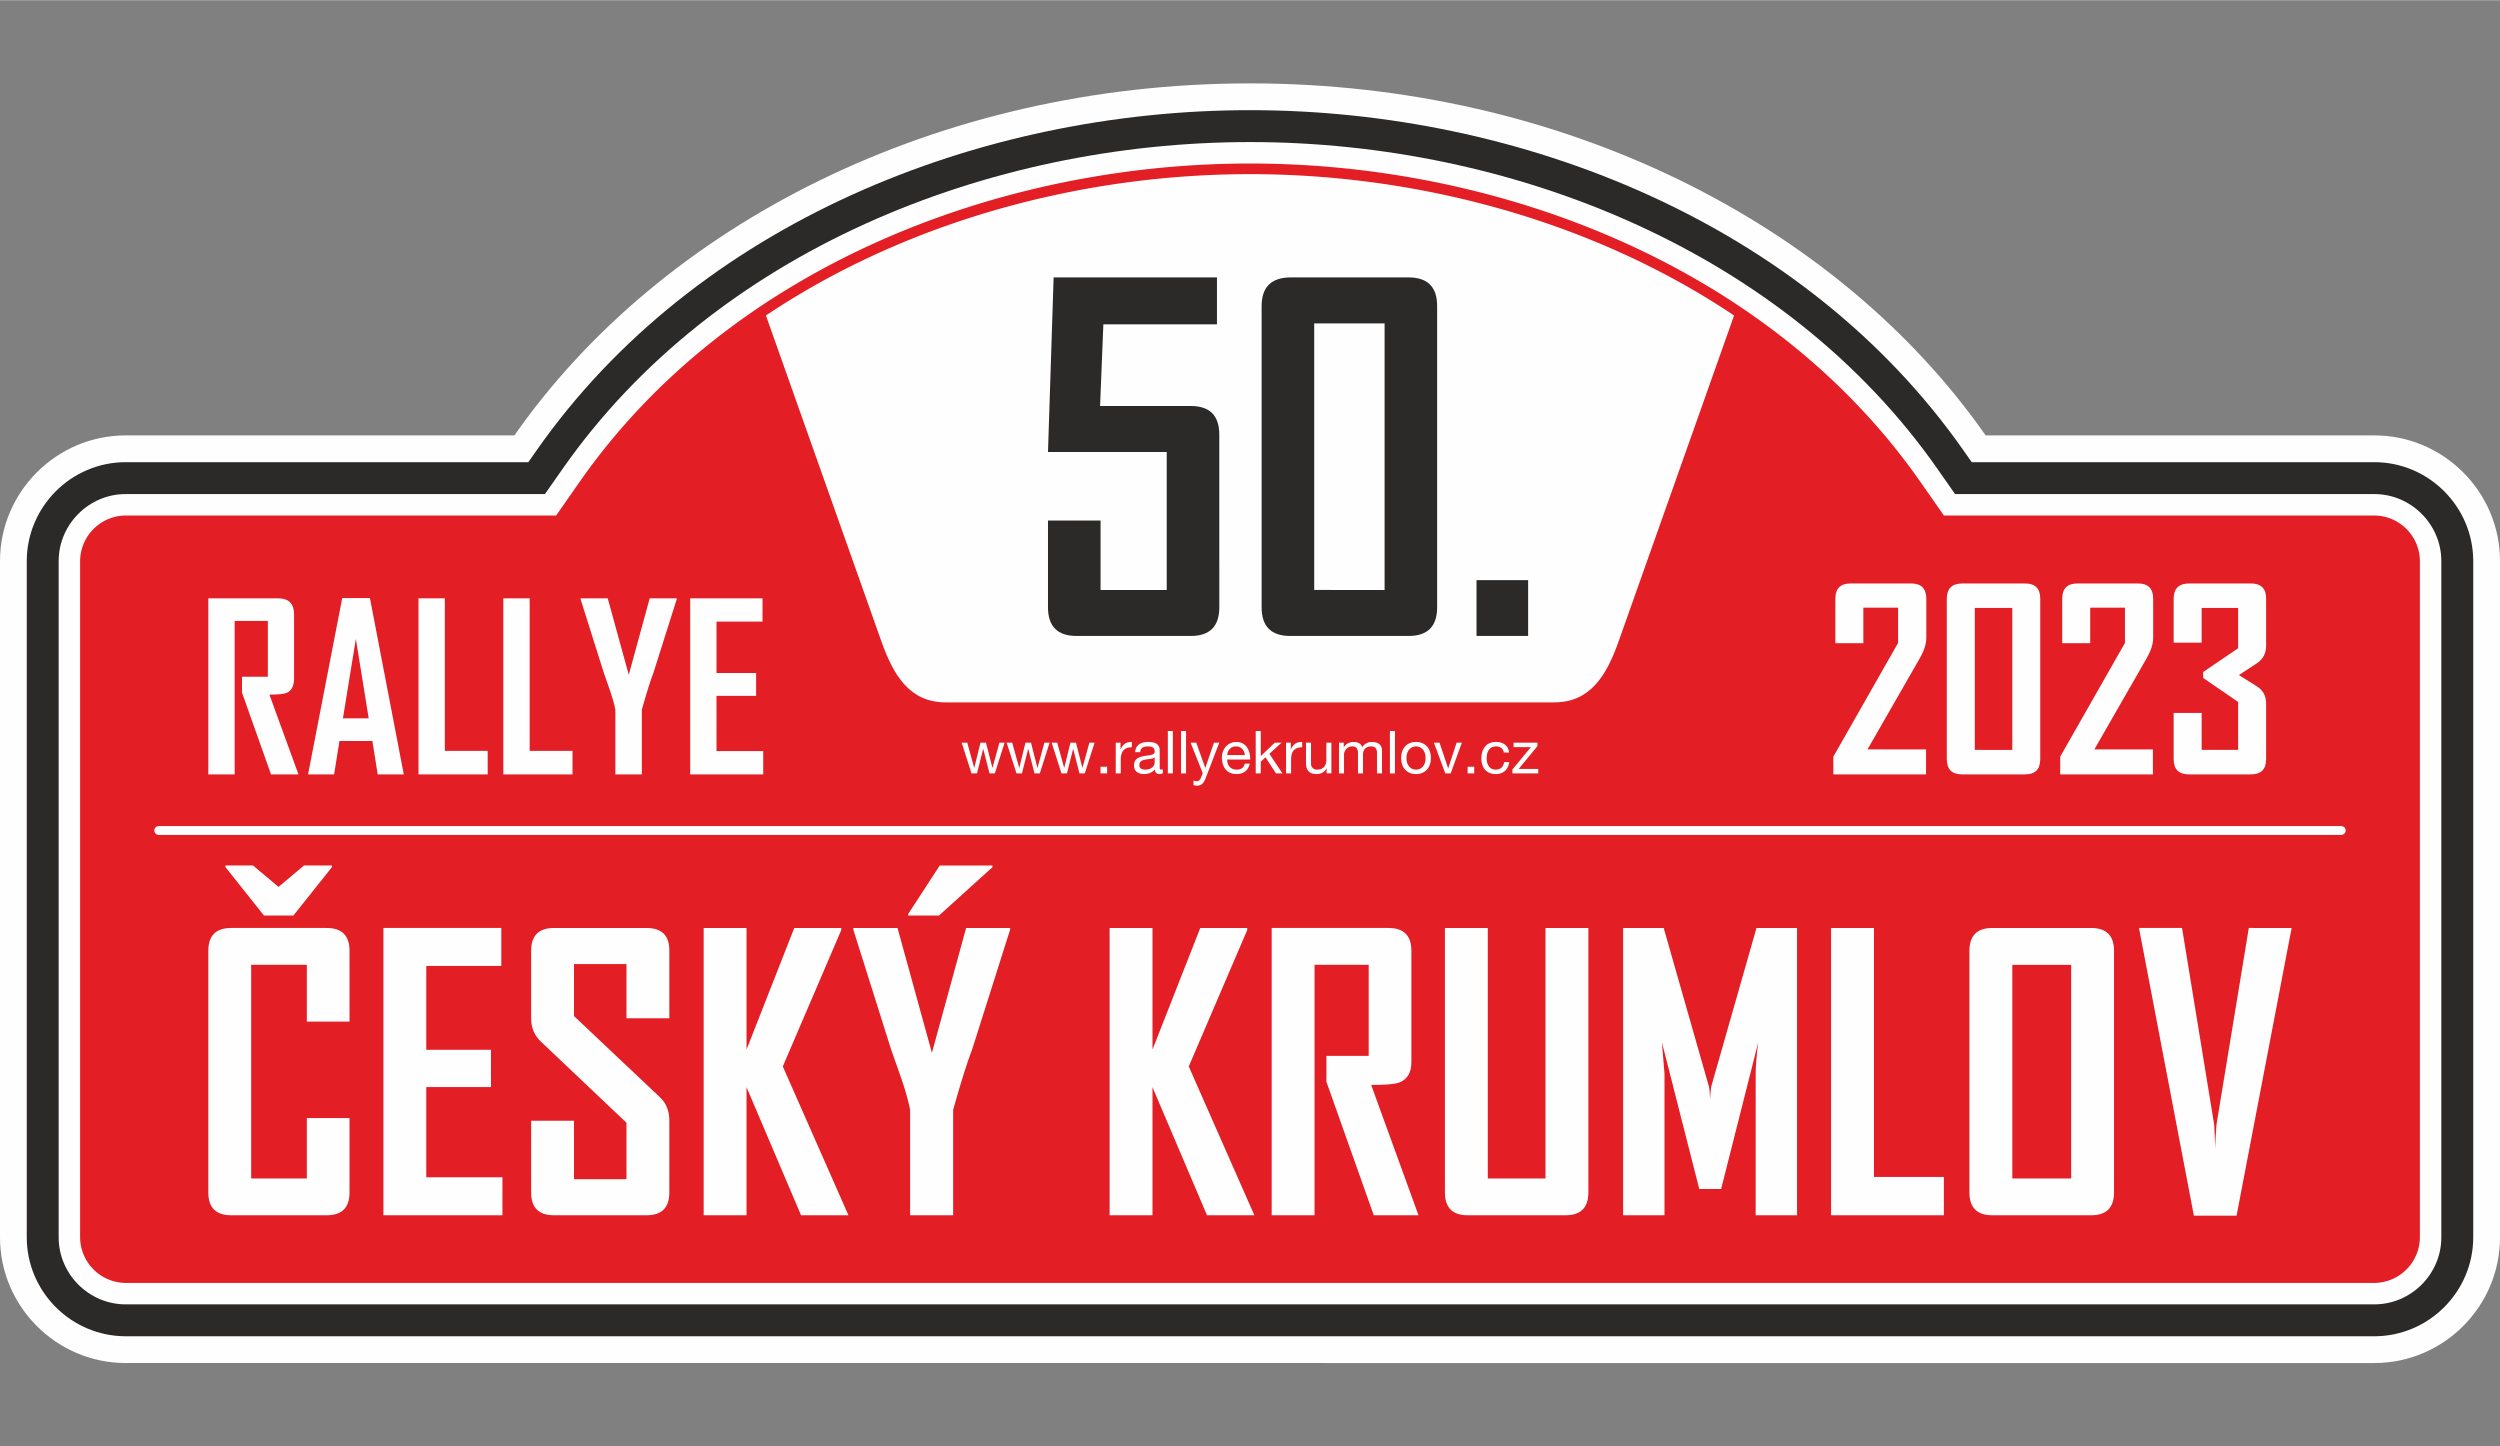 <svg xmlns="http://www.w3.org/2000/svg" xmlns:xlink="http://www.w3.org/1999/xlink" width="280" height="162" fill-rule="evenodd" image-rendering="optimizeQuality" shape-rendering="geometricPrecision" viewBox="0 0 279.734 161.801" xmlns:v="https://vecta.io/nano"><rect x="0" y="0" width="279.734" height="161.801" fill="#808080" stroke="none"/><style><![CDATA[.I{fill-rule:nonzero}.J{fill:#fefefe}.K{stroke-miterlimit:22.926}]]></style><path d="M14.059 48.696h43.498c16.467-23.551 47.16-39.388 82.312-39.388s65.842 15.837 82.312 39.388h43.495c7.734 0 14.059 6.325 14.059 14.059v75.681c0 7.731-6.325 14.056-14.059 14.056H14.059C6.325 152.492 0 146.167 0 138.436V62.755c0-7.734 6.325-14.059 14.059-14.059z" class="I J"/><path d="M14.059 58.255a4.54 4.54 0 0 0-4.5 4.5v75.681a4.54 4.54 0 0 0 4.5 4.497h251.616a4.54 4.54 0 0 0 4.5-4.497V62.755a4.54 4.54 0 0 0-4.5-4.5h-48.476l-2.856-4.08c-16.537-23.654-46.304-35.308-74.474-35.308s-57.94 11.654-74.48 35.308l-2.853 4.08z" fill="#e31e24"/><g class="J"><path d="M194.236 34.704c-15.859-10.592-35.473-15.837-54.368-15.837s-38.511 5.244-54.37 15.837l13.124 37.041c1.35 3.805 3.164 6.824 7.202 6.824h68.088c4.038 0 5.852-3.018 7.202-6.824z"/><path d="M108.228 83.077h-.624l1.1 3.436h.613l.689-2.73h.014l.697 2.73h.599l1.095-3.436h-.585l-.77 2.811h-.014l-.717-2.811h-.616l-.692 2.811h-.014zm5.032 0h-.624l1.103 3.436h.61l.692-2.73h.014l.697 2.73h.596l1.098-3.436h-.585l-.77 2.811h-.014l-.717-2.811h-.619l-.689 2.811h-.014zm5.034 0h-.624l1.103 3.436h.61l.692-2.73h.011l.697 2.73h.599l1.095-3.436h-.582l-.773 2.811h-.011l-.717-2.811h-.619l-.692 2.811h-.011zm4.847 3.436h.739v-.739h-.739zm1.703 0h.563v-1.529c0-.876.333-1.389 1.243-1.389v-.596c-.613-.02-.991.246-1.263.804h-.014v-.725h-.529zm5.272-.454a.58.58 0 0 1-.174.034c-.179 0-.179-.118-.179-.384v-1.767c0-.804-.672-.944-1.288-.944-.77 0-1.422.3-1.456 1.148h.566c.025-.504.378-.65.857-.65.353 0 .764.073.764.571 0 .431-.538.378-1.156.504-.585.106-1.162.28-1.162 1.056 0 .692.512.963 1.137.963.476 0 .896-.16 1.207-.532 0 .372.188.532.479.532.165 0 .305-.034.406-.092zm-.918-.742c0 .319-.305.776-1.047.776-.347 0-.666-.132-.666-.504 0-.843 1.277-.524 1.714-.851zm1.475 1.196h.563V81.77h-.563zm1.473 0h.566V81.77h-.566zm4.284-3.436h-.599l-.96 2.811h-.014l-1.002-2.811h-.638l1.361 3.416-.232.582c-.106.207-.232.314-.465.314-.112 0-.224-.048-.33-.081v.518c.126.048.258.062.392.062.504 0 .728-.255.994-.918zm.89 1.389c.034-.532.398-.969.983-.969.563 0 .955.431.988.969zm1.957.958c-.098.451-.417.669-.888.669-.75 0-1.089-.532-1.07-1.128h2.57c.031-.829-.339-1.966-1.554-1.966-.938 0-1.616.75-1.616 1.786.034 1.042.552 1.806 1.646 1.806.778 0 1.316-.406 1.47-1.168zm1.23 1.089h.566v-1.302l.529-.493 1.176 1.795h.717l-1.459-2.187 1.361-1.249h-.759l-1.565 1.504V81.77h-.566zm3.393 0h.566v-1.529c0-.876.33-1.389 1.24-1.389v-.596c-.61-.02-.988.246-1.263.804h-.011v-.725h-.532zm5.074-3.436h-.566v1.94c0 .619-.33 1.075-1.016 1.075a.64.64 0 0 1-.697-.689v-2.327h-.563v2.26c0 .736.277 1.254 1.182 1.254.498 0 .876-.199 1.114-.624h.014v.546h.532zm.848 3.436h.566v-2.139c0-.266.252-.876.916-.876.507 0 .644.319.644.764v2.251h.566v-2.139c0-.532.344-.876.896-.876s.664.339.664.764v2.251h.566v-2.517c0-.711-.459-.997-1.142-.997-.445 0-.843.213-1.075.585-.14-.426-.518-.585-.944-.585a1.24 1.24 0 0 0-1.109.585h-.014v-.507h-.532zm5.698 0h.566V81.77h-.566zm1.854-1.714c0-.832.479-1.302 1.07-1.302s1.07.47 1.07 1.302-.479 1.294-1.07 1.294-1.07-.465-1.07-1.294zm-.596 0c0 1.002.577 1.792 1.666 1.792s1.666-.79 1.666-1.792c0-1.011-.577-1.8-1.666-1.8s-1.666.79-1.666 1.8zm6.798-1.722h-.591l-.935 2.864h-.014l-.963-2.864h-.63l1.274 3.436h.605zm.644 3.436h.736v-.739h-.736zm4.637-2.333c-.087-.818-.697-1.182-1.481-1.182-1.089 0-1.621.809-1.621 1.84s.557 1.753 1.607 1.753c.871 0 1.389-.49 1.515-1.336h-.58c-.073.526-.392.837-.941.837-.72 0-1.005-.616-1.005-1.254 0-.692.255-1.341 1.07-1.341.473 0 .764.252.851.683zm3.172-.716v-.386h-2.668v.498h1.938l-2.072 2.503v.434h2.895v-.498h-2.19z" class="I"/></g><path d="M136.433 67.96c-.008 2.111-1.067 3.17-3.178 3.178h-12.813c-2.108-.008-3.17-1.067-3.178-3.178v-9.741h5.883v7.773h7.403v-15.44h-13.286l.63-19.536h18.276v5.253h-12.71l-.367 9.136h10.161c2.111.008 3.17 1.067 3.178 3.178zm24.374 0c-.008 2.111-1.067 3.17-3.175 3.178h-13.286c-2.111-.008-3.17-1.067-3.178-3.178V34.195c.008-2.108 1.095-3.17 3.256-3.178h13.208c2.108.008 3.167 1.07 3.175 3.178zm-5.88-1.968V36.163h-7.876v29.828zm16.061 5.146h-5.776v-6.25h5.776z" fill="#2b2a29" class="I"/><g class="J I"><path d="M33.396 86.625h-3.072l-3.248-9.15v-1.775h2.895v-6.244h-3.713v17.17H23.31V66.927h7.82c1.184 0 1.775.605 1.775 1.812v7.162c0 .829-.283 1.366-.843 1.613-.305.123-.941.188-1.915.188zm11.785 0h-2.92l-.594-3.738h-3.685l-.596 3.738h-2.906v-.05l3.814-19.676h3.1zm-3.926-6.269l-1.436-8.884-1.448 8.884zm13.314 6.269h-7.742V66.927h2.948v17.069h4.794zm9.492 0h-7.742V66.927h2.948v17.069h4.794zm11.656-19.586l-2.604 8.229c-.322.818-.75 2.19-1.296 4.119v7.238h-2.962v-7.238c-.132-.655-.325-1.344-.574-2.075l-.717-2.044-2.596-8.229c-.008-.011-.008-.045 0-.112h3.032l2.355 8.557 2.341-8.557h3.021zM85.4 86.625h-8.173V66.927h8.095v2.604h-5.149v5.751h4.432v2.556h-4.432v6.182H85.4z"/><use xlink:href="#B"/><path d="M228.292 84.934c-.006 1.123-.568 1.688-1.691 1.691h-7.076c-1.123-.003-1.686-.568-1.691-1.691V66.955c.006-1.123.582-1.688 1.733-1.691h7.034c1.123.003 1.686.568 1.691 1.691zm-3.13-1.047V68.002h-4.194v15.884z"/><use xlink:href="#B" x="25.385"/><path d="M253.565 84.934c-.003 1.123-.568 1.688-1.691 1.691h-6.961c-1.126-.003-1.688-.568-1.694-1.691v-5.186h3.133v4.138h4.082v-5.362l-3.914-2.688v-.666l3.914-2.657v-4.511h-4.082v3.886h-3.133v-4.934c.006-1.123.582-1.688 1.736-1.691h6.919c1.123.003 1.688.568 1.691 1.691v5.284c0 .854-.353 1.515-1.067 1.98l-1.98 1.294 2.008 1.263c.694.431 1.039 1.075 1.039 1.938z"/></g><g fill="none" class="K"><path d="M14.059 53.476c-5.093 0-9.279 4.186-9.279 9.279v75.681c0 5.093 4.186 9.276 9.279 9.276h251.616c5.093 0 9.279-4.183 9.279-9.276V62.755c0-5.093-4.186-9.279-9.279-9.279h-45.987l-1.425-2.041c-17.447-24.948-48.644-37.346-78.394-37.346s-60.95 12.398-78.394 37.346l-1.428 2.041z" stroke="#2b2a29" stroke-width="3.57"/><path d="M14.059 58.255a4.54 4.54 0 0 0-4.5 4.5v75.681a4.54 4.54 0 0 0 4.5 4.497h251.616a4.54 4.54 0 0 0 4.5-4.497V62.755a4.54 4.54 0 0 0-4.5-4.5h-48.476l-2.853-4.082c-16.54-23.652-46.306-35.305-74.477-35.305s-57.94 11.654-74.48 35.305l-2.853 4.082z" stroke="#e31e24" stroke-width="1.19"/></g><path d="M39.11 133.413c-.003 1.694-.854 2.542-2.545 2.545h-10.71c-1.691-.003-2.542-.851-2.545-2.545v-27.054c.003-1.694.854-2.542 2.545-2.548h10.71c1.691.006 2.542.854 2.545 2.548v7.93h-4.777v-6.353h-6.227v23.901h6.227v-6.754h4.777zm17.108 2.545H42.902v-32.147h13.191v4.25h-8.394v9.383h7.238v4.166h-7.238v10.097h8.52zm18.676-2.545c0 1.694-.848 2.542-2.545 2.545H61.978c-1.7-.003-2.548-.851-2.548-2.545v-8.036h4.796v6.544h5.872v-6.314l-9.621-9.125c-.697-.675-1.047-1.529-1.047-2.573v-7.549c0-1.694.848-2.542 2.548-2.548h10.371c1.697.006 2.545.84 2.545 2.506v7.594h-4.796v-6.059h-5.872v5.818l9.621 9.086c.697.658 1.047 1.529 1.047 2.61zm20.042 2.545h-5.303l-6.101-14.33v14.33h-4.796v-32.147h4.796v13.605l5.342-13.605h5.261v.227l-6.544 15.268zm18.091-31.962l-4.259 13.434c-.521 1.33-1.226 3.567-2.117 6.717v11.81h-4.816v-11.81c-.221-1.067-.538-2.198-.946-3.388l-1.173-3.329-4.236-13.434c-.014-.014-.014-.076 0-.185h4.945l3.85 13.969 3.828-13.969h4.925zm-1.98-6.983l-5.984 5.41h-3.452v-.162l3.536-5.435h5.9zm29.31 38.945h-5.3l-6.101-14.33v14.33h-4.796v-32.147h4.796v13.605l5.345-13.605h5.258v.227l-6.544 15.268zm18.365 0h-5.006l-5.3-14.941v-2.898h4.732v-10.184h-6.059v28.022h-4.796v-32.147h13.087c1.694.006 2.545.854 2.545 2.548v12.474c0 1.17-.459 1.932-1.378 2.279-.493.179-1.534.266-3.122.266zm19.006-2.545c-.003 1.694-.851 2.542-2.545 2.545h-10.959c-1.697-.003-2.542-.851-2.548-2.545v-29.602h4.799v28.025h6.457v-28.025h4.796zm23.349 2.545h-4.628v-15.859c0-.837.095-1.999.288-3.494l-4.155 16.411h-2.447l-4.178-16.411.288 3.494v15.859h-4.628v-32.147h4.539l5.068 17.763c.053.193.095.678.123 1.459 0-.342.039-.829.123-1.459l5.068-17.763h4.539zm16.43 0h-12.622v-32.147h4.796v27.854h7.826zm19.04-2.545c-.006 1.694-.854 2.542-2.548 2.545h-11.085c-1.694-.003-2.542-.851-2.548-2.545v-27.054c.006-1.694.854-2.542 2.548-2.548h11.085c1.694.006 2.542.854 2.548 2.548zm-4.796-1.576v-23.901h-6.586v23.901zm24.668-28.025L250.258 136h-4.777l-6.143-32.189h4.819l3.601 22.042.123 2.752c-.014-.63.028-1.546.123-2.752l3.623-22.042zM37.142 97.004l-4.315 5.418h-3.29l-4.309-5.418v-.188h3.08l2.859 2.4 2.85-2.4h3.125z" class="I J"/><path d="M17.76 92.905h244.213" stroke="#fefefe" stroke-linecap="round" fill="none" stroke-width=".986" class="K"/><defs ><path id="B" d="M215.541 71.334c0 .678-.232 1.422-.697 2.243l-5.883 10.254h6.552v2.794h-10.374V84.64l7.244-12.723v-3.942h-3.886v3.97h-3.133v-4.99c.006-1.123.568-1.688 1.691-1.691h6.796c1.123.003 1.688.568 1.691 1.691z"/></defs></svg>